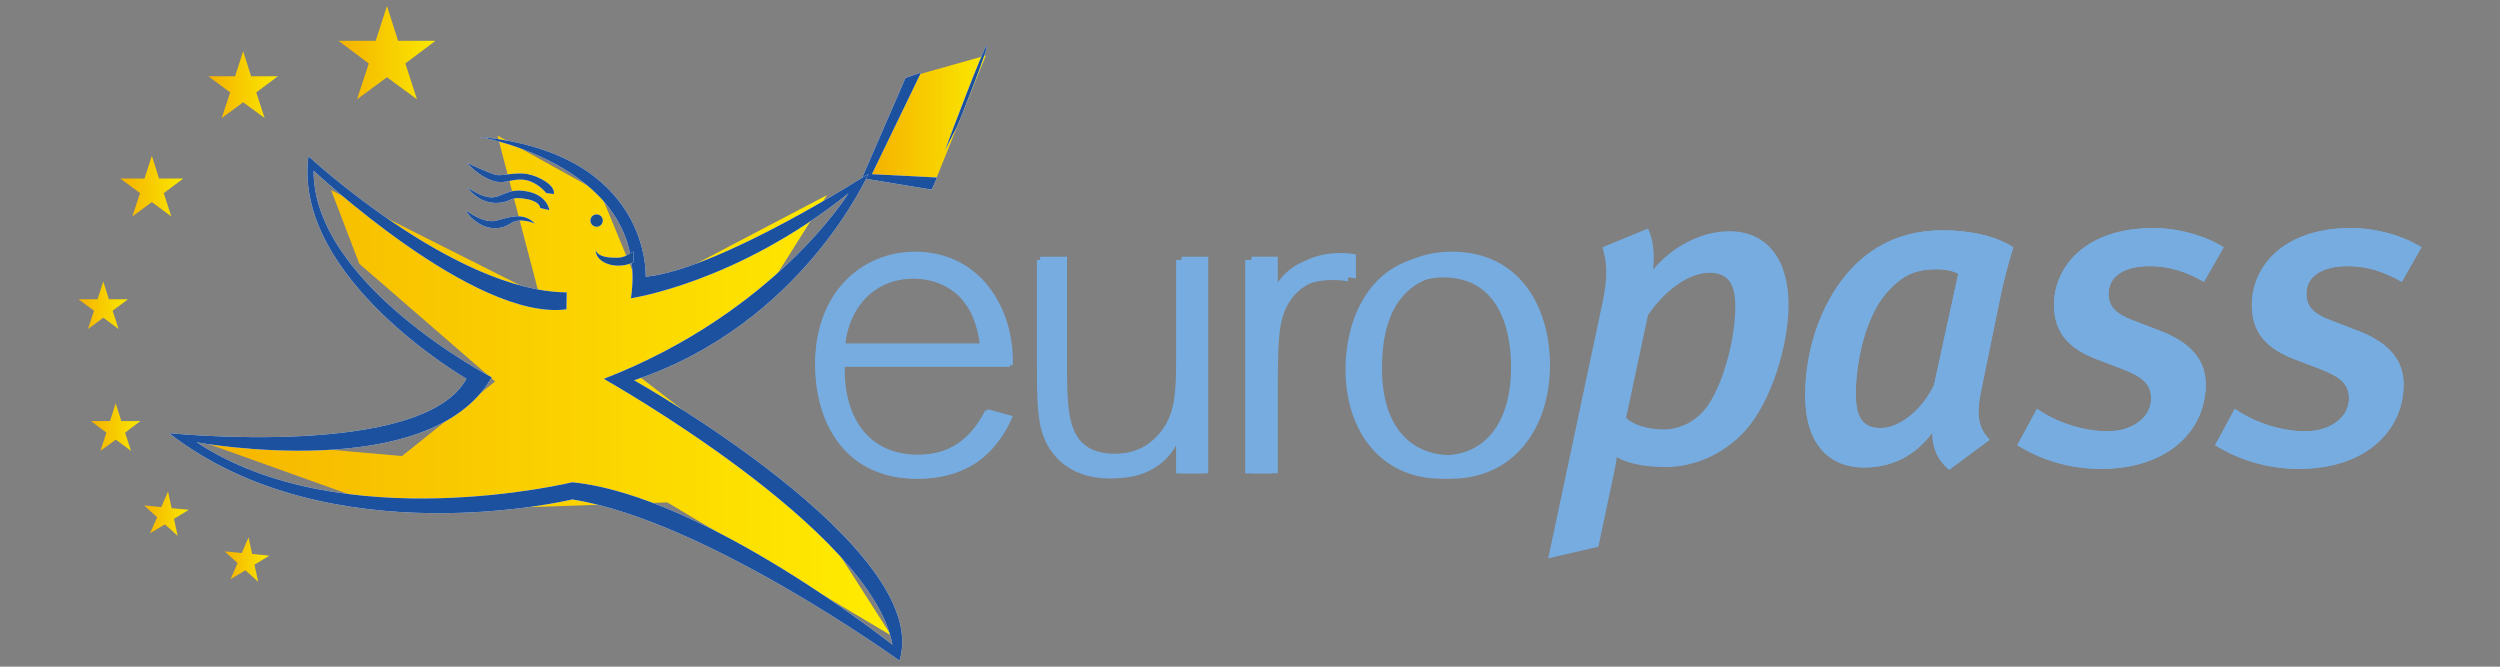 <?xml version="1.0" encoding="utf-8"?>
<!-- Generator: Adobe Illustrator 16.0.0, SVG Export Plug-In . SVG Version: 6.00 Build 0)  -->
<!DOCTYPE svg PUBLIC "-//W3C//DTD SVG 1.0//EN" "http://www.w3.org/TR/2001/REC-SVG-20010904/DTD/svg10.dtd">
<svg version="1.0" id="Layer_1" xmlns="http://www.w3.org/2000/svg" xmlns:xlink="http://www.w3.org/1999/xlink" x="0px" y="0px"
	 width="210px" height="56px" viewBox="0 0 210 56" enable-background="new 0 0 210 56" xml:space="preserve">
<rect x="0" y="0" width="210" height="56" fill="#808080" stroke="none"/>
<g>
	<g>
		<path fill="#76ACE0" d="M138.02,34.246c0.014,0.03,0.035,0.055,0.072,0.067C138.078,34.268,138.055,34.251,138.02,34.246"/>
		<path fill="#76ACE0" d="M146.633,36.147c-1.766,1.959-4.248,3.083-6.695,3.083c-1.691,0-3.154-0.26-4.131-0.826
			c0,0.188-0.189,1.129-0.301,1.657l-1.242,5.862l-4.213,0.978l4.549-21.429c0.49-2.291,0.377-3.496,0-4.7l3.836-1.577
			c0.377,0.755,0.602,2.144,0.416,3.457c1.652-1.988,4.133-3.23,6.389-3.23c3.234,0,5,2.404,5,6.202
			C150.24,29.006,148.775,33.747,146.633,36.147 M143.584,22.917c-1.502,0-3.457,1.129-5.148,3.533l-1.844,8.648
			c0.605,0.6,1.881,0.974,3.119,0.974c1.697,0,3.014-0.937,3.76-2.027c1.432-2.11,2.295-5.861,2.295-8.271
			C145.766,23.781,145.125,22.917,143.584,22.917"/>
		<path fill="#76ACE0" d="M167.99,25.137l-1.543,7.516c-0.486,2.295-0.26,3.272,0.678,4.288l-3.387,2.517
			c-1.01-0.831-1.426-1.879-1.426-3.116c-1.354,1.837-3.273,2.928-5.715,2.928c-2.971,0-4.961-1.992-4.961-6.05
			c0-4.213,1.578-8.271,4.02-10.793c2.031-2.064,4.508-3.08,7.559-3.08c2.178,0,4.402,0.449,5.904,1.427
			C168.779,21.826,168.254,23.781,167.99,25.137 M162.729,22.615c-1.691,0-2.896,0.377-4.363,2.106
			c-1.693,2.03-2.48,5.711-2.48,8.384c0,2.064,0.678,2.854,2.068,2.854c1.732,0,3.646-1.725,4.51-3.643l2.033-9.324
			C164.117,22.766,163.363,22.615,162.729,22.615"/>
		<path fill="#76ACE0" d="M185.131,23.672c-1.578-0.906-3.047-1.317-4.549-1.317c-1.99,0-3.459,0.751-3.459,2.329
			c0,1.016,0.531,1.657,2.031,2.22l2.25,0.864c2.338,0.898,3.879,2.254,3.879,4.511c0,3.911-3.199,7.107-8.801,7.107
			c-2.631,0-5.072-0.76-7.027-1.996l1.652-3.047c1.582,1.096,3.797,1.885,5.941,1.885c2.068,0,3.646-1.167,3.646-2.745
			c0-1.204-0.68-1.804-2.406-2.483l-2.18-0.827c-2.258-0.864-3.57-2.178-3.57-4.548c0-3.307,2.744-6.467,8.303-6.467
			c2.258,0,4.441,0.676,5.947,1.615L185.131,23.672"/>
		<path fill="#76ACE0" d="M201.75,23.672c-1.58-0.906-3.041-1.317-4.547-1.317c-1.99,0-3.465,0.751-3.465,2.329
			c0,1.016,0.533,1.657,2.037,2.22l2.256,0.864c2.328,0.898,3.873,2.254,3.873,4.511c0,3.911-3.195,7.107-8.797,7.107
			c-2.635,0-5.076-0.76-7.037-1.996l1.654-3.047c1.58,1.096,3.801,1.885,5.943,1.885c2.068,0,3.648-1.167,3.648-2.745
			c0-1.204-0.676-1.804-2.408-2.483l-2.178-0.827c-2.258-0.864-3.574-2.178-3.574-4.548c0-3.307,2.744-6.467,8.309-6.467
			c2.256,0,4.439,0.676,5.941,1.615L201.75,23.672"/>
		<g>
			<path fill="#76ACE0" d="M167.99,25.137l-1.543,7.516c-0.486,2.295-0.26,3.272,0.678,4.288l-3.387,2.517
				c-1.01-0.831-1.426-1.879-1.426-3.116c-1.354,1.837-3.273,2.928-5.715,2.928c-2.971,0-4.961-1.992-4.961-6.05
				c0-4.213,1.578-8.271,4.02-10.793c2.031-2.064,4.508-3.08,7.559-3.08c2.178,0,4.402,0.449,5.904,1.427
				C168.779,21.826,168.254,23.781,167.99,25.137z M162.729,22.615c-1.691,0-2.896,0.377-4.363,2.106
				c-1.693,2.03-2.48,5.711-2.48,8.384c0,2.064,0.678,2.854,2.068,2.854c1.732,0,3.646-1.725,4.51-3.643l2.033-9.324
				C164.117,22.766,163.363,22.615,162.729,22.615"/>
			<path fill="#76ACE0" d="M185.131,23.672c-1.578-0.906-3.047-1.317-4.549-1.317c-1.99,0-3.459,0.751-3.459,2.329
				c0,1.016,0.531,1.657,2.031,2.22l2.25,0.864c2.338,0.898,3.879,2.254,3.879,4.511c0,3.911-3.199,7.107-8.801,7.107
				c-2.631,0-5.072-0.76-7.027-1.996l1.652-3.047c1.582,1.096,3.797,1.885,5.941,1.885c2.068,0,3.646-1.167,3.646-2.745
				c0-1.204-0.68-1.804-2.406-2.483l-2.18-0.827c-2.258-0.864-3.57-2.178-3.57-4.548c0-3.307,2.744-6.467,8.303-6.467
				c2.258,0,4.441,0.676,5.947,1.615L185.131,23.672z"/>
			<path fill="#76ACE0" d="M201.75,23.672c-1.58-0.906-3.041-1.317-4.547-1.317c-1.99,0-3.465,0.751-3.465,2.329
				c0,1.016,0.533,1.657,2.037,2.22l2.256,0.864c2.328,0.898,3.873,2.254,3.873,4.511c0,3.911-3.195,7.107-8.797,7.107
				c-2.635,0-5.076-0.76-7.037-1.996l1.654-3.047c1.58,1.096,3.801,1.885,5.943,1.885c2.068,0,3.648-1.167,3.648-2.745
				c0-1.204-0.676-1.804-2.408-2.483l-2.178-0.827c-2.258-0.864-3.574-2.178-3.574-4.548c0-3.307,2.744-6.467,8.309-6.467
				c2.256,0,4.439,0.676,5.941,1.615L201.75,23.672z"/>
		</g>
		<path fill="#76ACE0" d="M84.832,35.027c-0.262,0.638-0.75,1.653-1.689,2.706c-0.529,0.565-2.258,2.479-6.131,2.479
			c-5.934,0-8.531-4.548-8.531-9.546c0-5.938,3.91-9.248,8.271-9.248c5.416,0,8.232,4.737,8.08,9.399h-13.91
			c-0.033,0.94,0.039,2.329,0.563,3.722c1.432,3.684,4.777,3.684,5.527,3.684c1.955,0,4.217-0.675,5.752-3.763L84.832,35.027
			 M82.313,29.014c-0.189-1.581-0.674-3.121-1.881-4.25c-0.748-0.672-1.955-1.352-3.719-1.352c-3.082,0-5.342,2.182-5.752,5.602
			H82.313"/>
		<path fill="#76ACE0" d="M101.01,39.768h-2.217v-3.234c-0.152,0.378-0.414,0.979-0.9,1.61c-1.391,1.733-3.35,2.035-4.781,2.035
			c-3.455,0-4.918-2.181-5.371-3.31C87.137,35.48,87.1,33.638,87.1,30.63v-8.796h2.219v9.287c0.039,3.906,0.039,7.022,4.063,7.022
			c1.01,0,2.518-0.146,3.795-1.497c1.578-1.657,1.617-3.575,1.617-6.919v-7.894h2.217V39.768"/>
		<path fill="#76ACE0" d="M106.77,39.768h-2.176V21.834h2.176v2.854c1.131-2.366,3.01-3.155,5.229-3.155
			c0.525,0,0.789,0.038,1.238,0.109v1.993c-0.674-0.109-0.75-0.109-1.35-0.109c-0.602,0-2.371,0.038-3.689,1.427
			c-1.387,1.544-1.387,3.382-1.428,7.07V39.768"/>
		<path fill="#76ACE0" d="M121.109,40.213c-5.229,0-8.086-4.133-8.086-9.172c0-4.658,2.371-9.622,8.16-9.622
			c5.68,0,8.084,4.662,8.121,9.286C129.334,36.156,126.184,40.213,121.109,40.213 M121.223,23.299c-1.586,0-3.121,0.638-4.139,1.838
			c-1.543,1.809-1.689,4.478-1.689,5.946c0,5.11,2.629,7.174,5.715,7.174c3.941,0,5.787-3.116,5.822-7.287
			C126.932,29.954,127.01,23.299,121.223,23.299"/>
		<g>
			<path fill="#76ACE0" d="M85.072,34.951c-0.264,0.65-0.76,1.679-1.717,2.749c-0.537,0.569-2.287,2.513-6.219,2.513
				c-6.021,0-8.656-4.611-8.656-9.688c0-6.025,3.965-9.383,8.395-9.383c5.494,0,8.357,4.81,8.197,9.534H70.961
				c-0.039,0.957,0.037,2.371,0.566,3.78c1.455,3.738,4.85,3.738,5.609,3.738c1.984,0,4.275-0.688,5.838-3.817L85.072,34.951z
				 M82.521,28.847c-0.197-1.6-0.689-3.169-1.91-4.31c-0.764-0.685-1.986-1.372-3.777-1.372c-3.127,0-5.416,2.211-5.836,5.682
				H82.521"/>
			<path fill="#76ACE0" d="M101.492,39.76h-2.25v-3.281c-0.154,0.382-0.42,0.991-0.918,1.64c-1.41,1.755-3.395,2.061-4.848,2.061
				c-3.508,0-4.994-2.214-5.451-3.359c-0.611-1.41-0.65-3.277-0.65-6.328v-8.93h2.254v9.421c0.035,3.969,0.035,7.136,4.121,7.136
				c1.021,0,2.555-0.153,3.848-1.526c1.604-1.678,1.645-3.625,1.645-7.02v-8.011h2.25V39.76z"/>
			<path fill="#76ACE0" d="M107.334,39.76h-2.209V21.562h2.209v2.899c1.148-2.404,3.055-3.206,5.307-3.206
				c0.533,0,0.803,0.038,1.258,0.113v2.023c-0.686-0.118-0.762-0.118-1.371-0.118c-0.611,0-2.404,0.042-3.738,1.456
				c-1.412,1.562-1.412,3.429-1.455,7.167V39.76z"/>
			<path fill="#76ACE0" d="M121.889,40.213c-5.305,0-8.209-4.195-8.209-9.307c0-4.729,2.408-9.765,8.281-9.765
				c5.762,0,8.203,4.733,8.238,9.421C130.236,36.093,127.035,40.213,121.889,40.213z M122.004,23.052
				c-1.607,0-3.168,0.646-4.201,1.867c-1.564,1.829-1.715,4.54-1.715,6.025c0,5.19,2.668,7.288,5.801,7.288
				c4,0,5.871-3.168,5.906-7.397C127.795,29.803,127.873,23.052,122.004,23.052"/>
		</g>
	</g>
	<g>
		<linearGradient id="SVGID_2_" gradientUnits="userSpaceOnUse" x1="73.08" y1="10.299" x2="82.807" y2="10.299">
			<stop  offset="0" style="stop-color:#F5B100"/>
			<stop  offset="1" style="stop-color:#FAE800"/>
		</linearGradient>
		<polyline fill="url(#SVGID_2_)" points="73.08,14.839 76.215,6.522 82.807,4.663 78.268,15.935 73.08,14.839 		"/>
		<polyline fill="#FFFFFF" points="76.063,6.543 72.404,14.965 78.268,15.935 78.719,14.91 73.242,14.63 77.367,6.095 76.063,6.543 
					"/>
		<polygon fill="#1C51A0" points="76.063,6.543 72.404,14.965 78.268,15.935 78.719,14.91 73.242,14.63 77.367,6.095 		"/>
		<path fill="#FFFFFF" d="M79.35,12.674c0,0,0.02-0.042,0.049-0.117c0.379-1.02,3.137-8.363,3.475-8.707
			c0.369-0.369-2.266,6.387-2.516,6.856"/>
		<path fill="#1C51A0" d="M79.35,12.674c0,0,0.02-0.042,0.049-0.117c0.379-1.02,3.137-8.363,3.475-8.707
			c0.369-0.369-2.266,6.387-2.516,6.856"/>
		<linearGradient id="SVGID_3_" gradientUnits="userSpaceOnUse" x1="15.969" y1="32.385" x2="74.867" y2="32.385">
			<stop  offset="0" style="stop-color:#F6B400"/>
			<stop  offset="1" style="stop-color:#FFEC00"/>
		</linearGradient>
		<polyline fill="url(#SVGID_3_)" points="15.969,36.743 33.77,38.308 41.59,32.044 30.18,22.153 27.814,15.973 45.297,24.776 
			41.787,11.382 50.416,16.178 53.883,24.562 69.461,16.392 62.895,26.807 53.742,31.658 67.969,42.601 74.867,53.389 
			56.049,42.201 33.361,42.978 15.969,36.743 		"/>
		<path fill="#FFFFFF" d="M47.604,24.558c-9.445-0.075-21.697-11.438-21.697-11.438c-1.313,10.26,13.271,18.694,13.271,18.694
			c-3.65,6.759-24.982,4.569-24.982,4.569c13.529,10.498,33.875,5.571,33.875,5.571c11.191,1.783,27.486,13.545,27.486,13.545
			c2.91-9.403-22.291-23.556-22.291-23.556c14.152-4.729,19.684-17.348,19.684-17.348s-12.52,8.049-18.711,8.652
			c0,0,0.498-10.394-14.002-11.758c0,0,14.434,2.472,12.76,13.566c0,0,8.887-1.288,18.279-8.82c0,0-6.152,10.008-20.563,15.589
			c0,0,22.5,12.63,24.254,22.34c0,0-15.82-12.563-26.9-13.654c0,0-19.324,4.695-31.543-3.356c0,0,19.605,3.608,24.781-5.459
			c0,0-15-7.813-14.963-17.359c0,0,13.512,12.685,21.242,11.648L47.604,24.558"/>
		<path fill="#1C51A0" d="M47.604,24.558c-9.445-0.075-21.697-11.438-21.697-11.438c-1.313,10.26,13.271,18.694,13.271,18.694
			c-3.65,6.759-24.982,4.569-24.982,4.569c13.529,10.498,33.875,5.571,33.875,5.571c11.191,1.783,27.486,13.545,27.486,13.545
			c2.91-9.403-22.291-23.556-22.291-23.556c14.152-4.729,19.684-17.348,19.684-17.348s-12.52,8.049-18.711,8.652
			c0,0,0.498-10.394-14.002-11.758c0,0,14.434,2.472,12.76,13.566c0,0,8.887-1.288,18.279-8.82c0,0-6.152,10.008-20.563,15.589
			c0,0,22.5,12.63,24.254,22.34c0,0-15.82-12.563-26.9-13.654c0,0-19.324,4.695-31.543-3.356c0,0,19.605,3.608,24.781-5.459
			c0,0-15-7.813-14.963-17.359c0,0,13.512,12.685,21.242,11.648L47.604,24.558z"/>
		<path fill="#FFFFFF" d="M39.234,13.686c0,0,1.996,0.932,2.49,1.016c0.5,0.092,1.594-0.261,2.568-0.084
			c0.975,0.176,2.396,0.952,2.227,1.683l-0.631-0.08c0,0-0.682-0.877-1.691-1.087c-1.012-0.21-1.67,0.307-2.529,0.122
			C40.314,14.965,39.234,13.686,39.234,13.686"/>
		<path fill="#1C51A0" d="M39.234,13.686c0,0,1.996,0.932,2.49,1.016c0.5,0.092,1.594-0.261,2.568-0.084
			c0.975,0.176,2.396,0.952,2.227,1.683l-0.631-0.08c0,0-0.682-0.877-1.691-1.087c-1.012-0.21-1.67,0.307-2.529,0.122
			C40.314,14.965,39.234,13.686,39.234,13.686z"/>
		<path fill="#FFFFFF" d="M45.375,17.475l0.771,0.176c0,0-0.129-1.2-1.791-1.557c-1.152-0.247-1.703,0.084-2.168,0.248
			c-0.465,0.163-1.055,0.663-2.904-0.596c0,0,0.914,1.46,2.674,1.288c1.109-0.109,0.834-0.579,2.281-0.311
			C45.404,16.934,45.375,17.475,45.375,17.475"/>
		<path fill="#1C51A0" d="M45.375,17.475l0.771,0.176c0,0-0.129-1.2-1.791-1.557c-1.152-0.247-1.703,0.084-2.168,0.248
			c-0.465,0.163-1.055,0.663-2.904-0.596c0,0,0.914,1.46,2.674,1.288c1.109-0.109,0.834-0.579,2.281-0.311
			C45.404,16.934,45.375,17.475,45.375,17.475z"/>
		<path fill="#FFFFFF" d="M39.146,17.668c0,0,1.432,1.124,2.486,0.877c1.057-0.239,2.244-0.831,3.324,0.247
			c0,0-1.271-0.587-2.064-0.025c-0.701,0.504-1.746,0.566-2.656,0.013S39.146,17.668,39.146,17.668"/>
		<path fill="#1C51A0" d="M39.146,17.668c0,0,1.432,1.124,2.486,0.877c1.057-0.239,2.244-0.831,3.324,0.247
			c0,0-1.271-0.587-2.064-0.025c-0.701,0.504-1.746,0.566-2.656,0.013S39.146,17.668,39.146,17.668z"/>
		<path fill="#FFFFFF" d="M50.625,18.641c-0.066,0.286-0.344,0.458-0.621,0.395c-0.283-0.063-0.461-0.344-0.398-0.621
			c0.064-0.281,0.344-0.461,0.629-0.395C50.512,18.087,50.688,18.364,50.625,18.641"/>
		<path fill="#1B5193" d="M50.625,18.641c-0.066,0.286-0.344,0.458-0.621,0.395c-0.283-0.063-0.461-0.344-0.398-0.621
			c0.064-0.281,0.344-0.461,0.629-0.395C50.512,18.087,50.688,18.364,50.625,18.641z"/>
		<path fill="#FFFFFF" d="M53.201,21.125c-0.336,0.21-0.793,0.517-1.289,0.521c-0.889,0.013-1.637-0.08-1.869-0.617
			c0,0.009,0,0.021,0,0.034c0.006,0.705,0.877,1.267,1.945,1.255c0.467-0.005,0.896-0.122,1.227-0.307L53.201,21.125"/>
		<path fill="#1B5193" d="M53.201,21.125c-0.336,0.21-0.793,0.517-1.289,0.521c-0.889,0.013-1.637-0.08-1.869-0.617
			c0,0.009,0,0.021,0,0.034c0.006,0.705,0.877,1.267,1.945,1.255c0.467-0.005,0.896-0.122,1.227-0.307L53.201,21.125z"/>
	</g>
	<g>
		<linearGradient id="SVGID_4_" gradientUnits="userSpaceOnUse" x1="10.102" y1="15.634" x2="15.398" y2="15.634">
			<stop  offset="0" style="stop-color:#F5B100"/>
			<stop  offset="1" style="stop-color:#FAE800"/>
		</linearGradient>
		<polyline fill="url(#SVGID_4_)" points="13.359,14.994 15.398,14.994 13.756,16.224 14.389,18.184 12.754,16.976 11.117,18.184 
			11.762,16.224 10.102,14.994 12.139,14.994 12.754,13.085 13.359,14.994 		"/>
		<linearGradient id="SVGID_5_" gradientUnits="userSpaceOnUse" x1="17.506" y1="7.11" x2="23.342" y2="7.11">
			<stop  offset="0" style="stop-color:#F5B100"/>
			<stop  offset="1" style="stop-color:#FAE800"/>
		</linearGradient>
		<polyline fill="url(#SVGID_5_)" points="21.092,6.405 23.342,6.405 21.525,7.765 22.229,9.917 20.426,8.591 18.621,9.917 
			19.334,7.765 17.506,6.405 19.748,6.405 20.426,4.303 21.092,6.405 		"/>
		<linearGradient id="SVGID_6_" gradientUnits="userSpaceOnUse" x1="28.432" y1="4.422" x2="36.576" y2="4.422">
			<stop  offset="0" style="stop-color:#F5B100"/>
			<stop  offset="1" style="stop-color:#FAE800"/>
		</linearGradient>
		<polyline fill="url(#SVGID_6_)" points="33.438,3.43 36.576,3.43 34.047,5.331 35.027,8.344 32.506,6.488 29.988,8.344 
			30.979,5.331 28.432,3.43 31.557,3.43 32.506,0.501 33.438,3.43 		"/>
		<linearGradient id="SVGID_7_" gradientUnits="userSpaceOnUse" x1="7.641" y1="35.873" x2="11.791" y2="35.873">
			<stop  offset="0" style="stop-color:#F5B100"/>
			<stop  offset="1" style="stop-color:#FAE800"/>
		</linearGradient>
		<polyline fill="url(#SVGID_7_)" points="10.193,35.371 11.791,35.371 10.506,36.341 11.004,37.872 9.721,36.928 8.436,37.872 
			8.939,36.341 7.641,35.371 9.238,35.371 9.721,33.873 10.193,35.371 		"/>
		<linearGradient id="SVGID_8_" gradientUnits="userSpaceOnUse" x1="6.594" y1="25.638" x2="10.752" y2="25.638">
			<stop  offset="0" style="stop-color:#F5B100"/>
			<stop  offset="1" style="stop-color:#FAE800"/>
		</linearGradient>
		<polyline fill="url(#SVGID_8_)" points="9.146,25.137 10.752,25.137 9.459,26.102 9.961,27.638 8.678,26.689 7.391,27.638 
			7.895,26.102 6.594,25.137 8.193,25.137 8.678,23.639 9.146,25.137 		"/>
		<linearGradient id="SVGID_9_" gradientUnits="userSpaceOnUse" x1="12.104" y1="43.152" x2="15.865" y2="43.152">
			<stop  offset="0" style="stop-color:#F5B100"/>
			<stop  offset="1" style="stop-color:#FAE800"/>
		</linearGradient>
		<polyline fill="url(#SVGID_9_)" points="14.416,42.685 15.865,42.822 14.613,43.586 14.928,45.018 13.854,44.048 12.604,44.791 
			13.199,43.448 12.104,42.458 13.547,42.596 14.115,41.287 14.416,42.685 		"/>
		<linearGradient id="SVGID_10_" gradientUnits="userSpaceOnUse" x1="18.869" y1="47.006" x2="22.623" y2="47.006">
			<stop  offset="0" style="stop-color:#F5B100"/>
			<stop  offset="1" style="stop-color:#FAE800"/>
		</linearGradient>
		<polyline fill="url(#SVGID_10_)" points="21.176,46.532 22.623,46.675 21.373,47.438 21.691,48.874 20.609,47.904 19.367,48.647 
			19.959,47.3 18.869,46.313 20.307,46.452 20.879,45.139 21.176,46.532 		"/>
	</g>
</g>
</svg>
